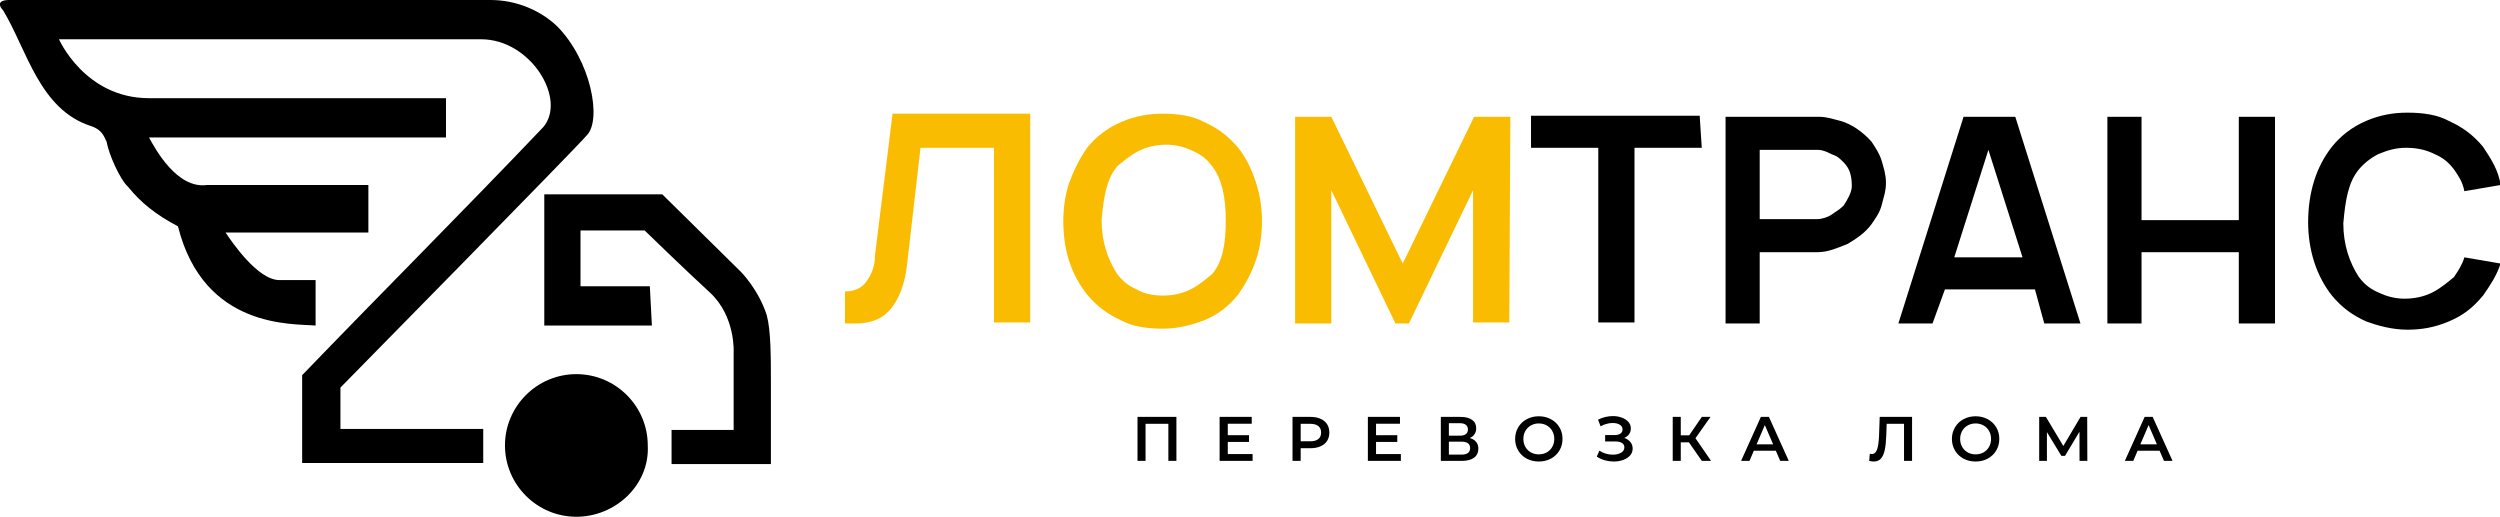 <?xml version="1.0" encoding="UTF-8"?> <svg xmlns="http://www.w3.org/2000/svg" width="358" height="74" viewBox="0 0 358 74" fill="none"><g clip-path="url(#clip0_44_14)"><path d="M82.535 74C76.905 74 72.311 69.412 72.311 63.788C72.311 58.164 76.905 53.576 82.535 53.576C88.166 53.576 92.76 58.164 92.76 63.788C93.056 69.412 88.166 74 82.535 74ZM1.334 0C-0.445 0 -0.148 0.888 0.444 1.48C3.853 7.104 5.631 15.688 13.04 18.056C14.818 18.648 14.966 19.832 15.262 20.276C15.559 22.052 17.189 25.752 18.374 26.788C20.152 29.008 22.375 30.784 25.487 32.412C29.191 47.212 42.083 46.324 45.194 46.62C45.194 44.4 45.194 42.328 45.194 40.108C43.416 40.108 41.786 40.108 40.008 40.108C36.897 40.108 33.192 34.632 32.303 33.3C39.119 33.3 45.935 33.3 52.752 33.3C52.752 31.08 52.752 28.712 52.752 26.492C45.046 26.492 37.341 26.492 29.636 26.492C25.338 27.084 22.227 21.312 21.338 19.684C35.563 19.684 49.492 19.684 63.865 19.684C63.865 17.76 63.865 15.984 63.865 14.06C63.865 14.06 30.525 14.06 21.338 14.06C12.151 14.06 8.446 5.624 8.446 5.624C28.747 5.624 48.899 5.624 68.903 5.624C76.016 5.624 81.202 14.208 77.794 18.204C66.384 30.192 54.678 41.884 43.268 53.724C43.268 58.016 43.268 62.308 43.268 66.304C51.862 66.304 60.605 66.304 69.2 66.304C69.2 64.528 69.2 63.196 69.2 61.42C62.383 61.42 55.567 61.42 48.751 61.42C48.751 59.496 48.751 57.424 48.751 55.5C48.751 55.5 82.684 21.016 84.017 19.388C86.24 17.168 84.61 8.584 79.72 3.7C77.349 1.48 73.941 0 70.237 0C47.121 0 24.153 0 1.334 0ZM93.056 40.996H83.128V33.004H92.315C92.315 33.004 97.946 38.48 101.651 41.884C105.355 45.288 105.059 50.468 105.059 50.468V61.568H96.168V66.452H110.393C110.393 63.64 110.393 59.348 110.393 55.056C110.393 51.06 110.393 47.36 109.8 45.14C108.615 41.44 106.096 38.924 106.096 38.924L94.834 27.824H77.942V46.62H93.353L93.056 40.996Z" fill="black"></path><path d="M147.376 46.176H142.338V21.164H131.817L129.891 37.888C129.594 40.7 128.705 42.772 127.668 44.104C126.483 45.584 124.853 46.324 122.482 46.324C122.185 46.324 121.593 46.324 121 46.324V41.736C122.482 41.736 123.519 41.144 124.112 40.256C124.704 39.368 125.297 38.332 125.297 36.556L127.816 16.28H147.524V46.176H147.376ZM166.491 47.064C164.268 47.064 162.194 46.768 160.564 45.88C158.637 44.992 157.156 43.956 155.674 42.18C153.451 39.368 152.266 35.964 152.266 31.672C152.266 29.748 152.562 27.676 153.155 26.048C153.748 24.42 154.637 22.644 155.674 21.164C156.859 19.684 158.489 18.352 160.564 17.464C162.638 16.576 164.565 16.28 166.491 16.28C168.714 16.28 170.788 16.576 172.418 17.464C174.344 18.352 175.826 19.388 177.308 21.164C178.493 22.644 179.234 24.272 179.827 26.048C180.42 27.824 180.716 29.748 180.716 31.672C180.716 33.596 180.42 35.668 179.827 37.296C179.234 39.072 178.345 40.7 177.308 42.18C175.826 43.956 174.493 44.992 172.418 45.88C170.788 46.472 168.862 47.064 166.491 47.064ZM166.491 42.328C167.973 42.328 169.306 42.032 170.492 41.44C171.677 40.848 172.714 39.96 173.603 39.22C175.085 37.444 175.53 34.928 175.53 31.524C175.53 28.12 174.937 25.604 173.603 23.828C172.714 22.644 171.825 22.052 170.788 21.608C169.603 21.016 168.269 20.72 167.084 20.72C165.602 20.72 164.268 21.016 163.083 21.608C161.897 22.2 160.86 23.088 159.971 23.828C158.489 25.604 158.045 28.12 157.748 31.524C157.748 34.632 158.637 37.148 159.971 39.22C160.86 40.404 161.749 40.996 162.786 41.44C163.676 42.032 165.157 42.328 166.491 42.328ZM216.131 46.176H210.945V27.232L201.757 46.324H199.831L190.644 27.232V46.324H185.458V16.724H190.644L200.868 37.74L211.093 16.724H216.279L216.131 46.176Z" fill="#FABC00"></path><path d="M243.692 21.164H234.06V46.176H228.874V21.164H219.242V16.576H243.396L243.692 21.164ZM267.993 20.276C268.586 21.164 269.179 22.052 269.475 23.088C269.771 24.124 270.068 25.012 270.068 26.196C270.068 27.38 269.771 28.12 269.475 29.304C269.179 30.488 268.586 31.228 267.993 32.116C267.104 33.3 266.067 34.04 264.585 34.928C263.103 35.52 261.77 36.112 260.288 36.112H251.99V46.324H247.1V16.724H260.436C261.622 16.724 262.363 17.02 263.548 17.316C265.178 17.76 266.808 18.944 267.993 20.276ZM263.993 29.452C264.585 28.564 265.178 27.528 265.178 26.64C265.178 25.16 264.882 24.124 263.993 23.236C263.4 22.644 263.103 22.348 262.214 22.052C261.622 21.756 261.029 21.46 260.288 21.46H251.99V31.376H260.288C260.881 31.376 261.77 31.08 262.214 30.784C262.807 30.34 263.4 30.044 263.993 29.452ZM291.406 41.44H278.514L276.736 46.324H271.846L281.181 16.724H288.59L297.925 46.324H292.739L291.406 41.44ZM289.627 36.852L284.738 21.46L279.848 36.852H289.627ZM325.783 16.724V46.324H320.597V36.112H306.668V46.324H301.778V16.724H306.668V31.524H320.597V16.724H325.783ZM358.086 37.74C357.493 39.516 356.604 40.848 355.567 42.328C354.085 44.104 352.752 45.14 350.677 46.028C348.603 46.916 346.676 47.212 344.75 47.212C342.527 47.212 340.453 46.62 338.823 46.028C336.896 45.14 335.415 44.104 333.933 42.328C331.71 39.516 330.525 35.816 330.525 31.82C330.525 27.528 331.71 23.828 333.933 21.016C335.118 19.536 336.748 18.204 338.823 17.316C340.897 16.428 342.824 16.132 344.75 16.132C346.973 16.132 349.047 16.428 350.677 17.316C352.603 18.204 354.085 19.24 355.567 21.016C356.752 22.792 357.79 24.42 358.086 26.492L352.9 27.38C352.603 25.9 352.011 25.16 351.418 24.272C350.529 23.088 349.64 22.496 348.603 22.052C347.417 21.46 346.084 21.164 344.602 21.164C343.12 21.164 342.083 21.46 340.601 22.052C339.416 22.644 338.378 23.532 337.786 24.272C336.304 26.048 335.859 28.564 335.563 31.968C335.563 35.076 336.452 37.592 337.786 39.664C338.675 40.848 339.564 41.44 340.601 41.884C341.786 42.476 343.12 42.772 344.305 42.772C345.787 42.772 347.121 42.476 348.306 41.884C349.492 41.292 350.529 40.404 351.418 39.664C352.011 38.776 352.603 37.888 352.9 36.852L358.086 37.74Z" fill="black"></path><path d="M168.462 59.7V66H167.31V60.69H164.043V66H162.891V59.7H168.462ZM179.373 65.019V66H174.648V59.7H179.247V60.681H175.818V62.319H178.86V63.282H175.818V65.019H179.373ZM187.68 59.7C188.226 59.7 188.7 59.79 189.102 59.97C189.51 60.15 189.822 60.408 190.038 60.744C190.254 61.08 190.362 61.479 190.362 61.941C190.362 62.397 190.254 62.796 190.038 63.138C189.822 63.474 189.51 63.732 189.102 63.912C188.7 64.092 188.226 64.182 187.68 64.182H186.258V66H185.088V59.7H187.68ZM187.626 63.192C188.136 63.192 188.523 63.084 188.787 62.868C189.051 62.652 189.183 62.343 189.183 61.941C189.183 61.539 189.051 61.23 188.787 61.014C188.523 60.798 188.136 60.69 187.626 60.69H186.258V63.192H187.626ZM200.604 65.019V66H195.879V59.7H200.478V60.681H197.049V62.319H200.091V63.282H197.049V65.019H200.604ZM210.467 62.724C210.869 62.832 211.175 63.018 211.385 63.282C211.595 63.54 211.7 63.864 211.7 64.254C211.7 64.806 211.496 65.235 211.088 65.541C210.68 65.847 210.089 66 209.315 66H206.327V59.7H209.144C209.852 59.7 210.404 59.841 210.8 60.123C211.196 60.405 211.394 60.804 211.394 61.32C211.394 61.65 211.313 61.935 211.151 62.175C210.995 62.415 210.767 62.598 210.467 62.724ZM207.479 62.391H209.045C209.423 62.391 209.711 62.316 209.909 62.166C210.107 62.016 210.206 61.794 210.206 61.5C210.206 61.206 210.107 60.984 209.909 60.834C209.711 60.678 209.423 60.6 209.045 60.6H207.479V62.391ZM209.279 65.1C210.107 65.1 210.521 64.788 210.521 64.164C210.521 63.552 210.107 63.246 209.279 63.246H207.479V65.1H209.279ZM220.359 66.09C219.717 66.09 219.138 65.952 218.622 65.676C218.106 65.394 217.701 65.007 217.407 64.515C217.113 64.017 216.966 63.462 216.966 62.85C216.966 62.238 217.113 61.686 217.407 61.194C217.701 60.696 218.106 60.309 218.622 60.033C219.138 59.751 219.717 59.61 220.359 59.61C221.001 59.61 221.58 59.751 222.096 60.033C222.612 60.309 223.017 60.693 223.311 61.185C223.605 61.677 223.752 62.232 223.752 62.85C223.752 63.468 223.605 64.023 223.311 64.515C223.017 65.007 222.612 65.394 222.096 65.676C221.58 65.952 221.001 66.09 220.359 66.09ZM220.359 65.064C220.779 65.064 221.157 64.971 221.493 64.785C221.829 64.593 222.093 64.329 222.285 63.993C222.477 63.651 222.573 63.27 222.573 62.85C222.573 62.43 222.477 62.052 222.285 61.716C222.093 61.374 221.829 61.11 221.493 60.924C221.157 60.732 220.779 60.636 220.359 60.636C219.939 60.636 219.561 60.732 219.225 60.924C218.889 61.11 218.625 61.374 218.433 61.716C218.241 62.052 218.145 62.43 218.145 62.85C218.145 63.27 218.241 63.651 218.433 63.993C218.625 64.329 218.889 64.593 219.225 64.785C219.561 64.971 219.939 65.064 220.359 65.064ZM232.591 62.715C232.969 62.835 233.263 63.03 233.473 63.3C233.689 63.564 233.797 63.876 233.797 64.236C233.797 64.614 233.674 64.944 233.428 65.226C233.182 65.502 232.852 65.715 232.438 65.865C232.03 66.015 231.583 66.09 231.097 66.09C230.677 66.09 230.254 66.033 229.828 65.919C229.408 65.799 229.018 65.622 228.658 65.388L229.036 64.533C229.312 64.719 229.618 64.863 229.954 64.965C230.29 65.061 230.623 65.109 230.953 65.109C231.427 65.109 231.82 65.016 232.132 64.83C232.45 64.644 232.609 64.389 232.609 64.065C232.609 63.789 232.495 63.579 232.267 63.435C232.039 63.291 231.724 63.219 231.322 63.219H229.855V62.301H231.232C231.58 62.301 231.853 62.229 232.051 62.085C232.249 61.941 232.348 61.746 232.348 61.5C232.348 61.206 232.213 60.978 231.943 60.816C231.679 60.654 231.34 60.573 230.926 60.573C230.644 60.573 230.353 60.615 230.053 60.699C229.753 60.777 229.471 60.894 229.207 61.05L228.838 60.105C229.162 59.931 229.504 59.802 229.864 59.718C230.23 59.628 230.593 59.583 230.953 59.583C231.421 59.583 231.85 59.655 232.24 59.799C232.636 59.943 232.951 60.15 233.185 60.42C233.419 60.684 233.536 60.996 233.536 61.356C233.536 61.668 233.452 61.941 233.284 62.175C233.116 62.409 232.885 62.589 232.591 62.715ZM241.856 63.345H240.686V66H239.534V59.7H240.686V62.337H241.892L243.701 59.7H244.943L242.792 62.751L245.024 66H243.701L241.856 63.345ZM254.299 64.542H251.149L250.528 66H249.322L252.157 59.7H253.309L256.153 66H254.929L254.299 64.542ZM253.912 63.624L252.724 60.87L251.545 63.624H253.912ZM273.808 59.7V66H272.656V60.69H270.172L270.118 62.265C270.088 63.147 270.016 63.864 269.902 64.416C269.788 64.962 269.605 65.379 269.353 65.667C269.101 65.949 268.753 66.09 268.309 66.09C268.153 66.09 267.94 66.06 267.67 66L267.751 64.983C267.829 65.007 267.919 65.019 268.021 65.019C268.387 65.019 268.645 64.803 268.795 64.371C268.951 63.933 269.047 63.246 269.083 62.31L269.173 59.7H273.808ZM282.907 66.09C282.265 66.09 281.686 65.952 281.17 65.676C280.654 65.394 280.249 65.007 279.955 64.515C279.661 64.017 279.514 63.462 279.514 62.85C279.514 62.238 279.661 61.686 279.955 61.194C280.249 60.696 280.654 60.309 281.17 60.033C281.686 59.751 282.265 59.61 282.907 59.61C283.549 59.61 284.128 59.751 284.644 60.033C285.16 60.309 285.565 60.693 285.859 61.185C286.153 61.677 286.3 62.232 286.3 62.85C286.3 63.468 286.153 64.023 285.859 64.515C285.565 65.007 285.16 65.394 284.644 65.676C284.128 65.952 283.549 66.09 282.907 66.09ZM282.907 65.064C283.327 65.064 283.705 64.971 284.041 64.785C284.377 64.593 284.641 64.329 284.833 63.993C285.025 63.651 285.121 63.27 285.121 62.85C285.121 62.43 285.025 62.052 284.833 61.716C284.641 61.374 284.377 61.11 284.041 60.924C283.705 60.732 283.327 60.636 282.907 60.636C282.487 60.636 282.109 60.732 281.773 60.924C281.437 61.11 281.173 61.374 280.981 61.716C280.789 62.052 280.693 62.43 280.693 62.85C280.693 63.27 280.789 63.651 280.981 63.993C281.173 64.329 281.437 64.593 281.773 64.785C282.109 64.971 282.487 65.064 282.907 65.064ZM297.79 66L297.781 61.824L295.711 65.28H295.189L293.119 61.878V66H292.012V59.7H292.975L295.468 63.867L297.934 59.7H298.888L298.906 66H297.79ZM309.255 64.542H306.105L305.484 66H304.278L307.113 59.7H308.265L311.109 66H309.885L309.255 64.542ZM308.868 63.624L307.68 60.87L306.501 63.624H308.868Z" fill="black"></path></g><defs><clipPath id="clip0_44_14"><rect width="358" height="74" fill="white"></rect></clipPath></defs></svg> 